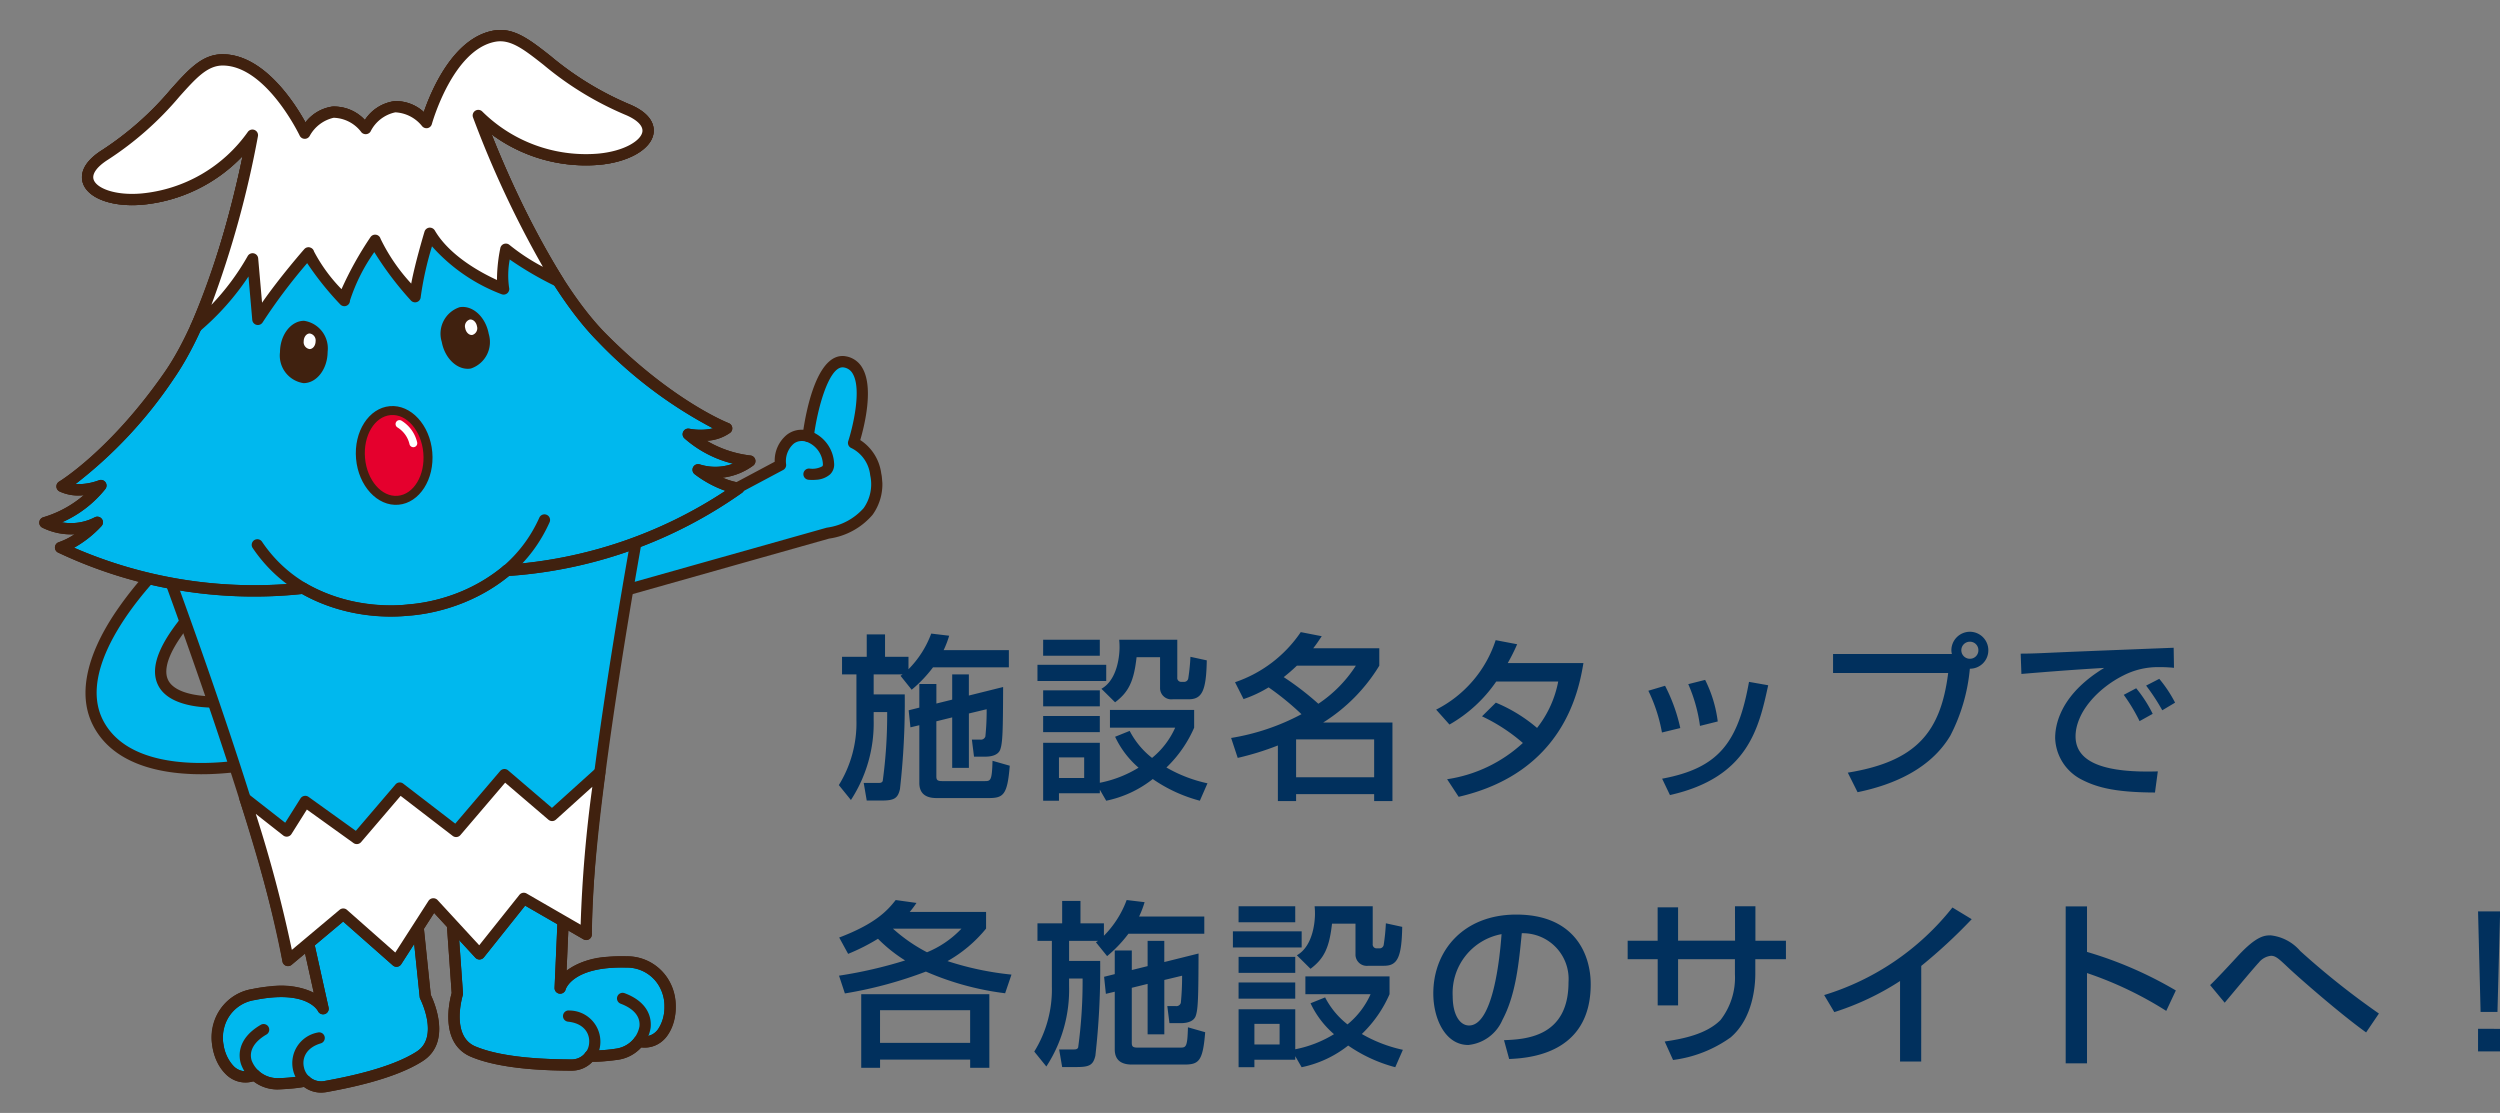 <svg xmlns="http://www.w3.org/2000/svg" xmlns:xlink="http://www.w3.org/1999/xlink" width="197.001" height="87.701" viewBox="0 0 197.001 87.701">
  <rect x="0" y="0" width="197.001" height="87.701" fill="#808080" stroke="none"/>
  <defs>
    <clipPath id="clip-path">
      <rect id="長方形_6680" data-name="長方形 6680" width="66.476" height="82.22" fill="none"/>
    </clipPath>
  </defs>
  <g id="グループ_8828" data-name="グループ 8828" transform="translate(-1002.567 -2918.034)">
    <g id="グループ_8826" data-name="グループ 8826" transform="matrix(0.996, -0.087, 0.087, 0.996, 991.567, 2924.828)">
      <g id="グループ_8825" data-name="グループ 8825" transform="translate(11.045 -0.037)" clip-path="url(#clip-path)">
        <path id="パス_112609" data-name="パス 112609" d="M10.894,52.434s-9,6.963-6.65,12.517,12.3,4.167,12.3,4.167l-1.724-5.006s-10.77.3-1.723-7.861Z" transform="translate(-0.973 -13.24)" fill="#00b8ee"/>
        <path id="パス_112610" data-name="パス 112610" d="M3.689,64.975C2.661,62.544,3.528,59.5,6.2,56.183a28.535,28.535,0,0,1,4.279-4.249.448.448,0,0,1,.357-.084.444.444,0,0,1,.3.213l2.2,3.819a.442.442,0,0,1-.087.551c-3.355,3.027-3.69,4.624-3.38,5.431.471,1.224,2.808,1.658,4.668,1.658h.126a.432.432,0,0,1,.431.3l1.724,5.006a.448.448,0,0,1-.041.377.443.443,0,0,1-.317.207,21.547,21.547,0,0,1-2.727.158c-3.027,0-8.356-.6-10.044-4.592m10.669-.568c-1.259-.019-4.563-.261-5.318-2.225-.587-1.527.509-3.546,3.349-6.166l-1.766-3.058C8.945,54.366,2.59,60.1,4.505,64.631c1.49,3.524,6.42,4.049,9.228,4.049.871,0,1.6-.049,2.065-.091Z" transform="translate(-0.825 -13.091)" fill="#40210f"/>
        <path id="パス_112611" data-name="パス 112611" d="M58.262,52.091l15.053-6.409a2.3,2.3,0,0,1,.92-1.942,1.563,1.563,0,0,1,1.447-.117s1.331-6.181,3.4-5.594c2.553.723.117,6.416.117,6.416a3.153,3.153,0,0,1,1.526,2.621c.313,4.146-4.149,4.29-4.149,4.29L59.971,54.513Z" transform="translate(-14.712 -9.593)" fill="#00b8ee"/>
        <path id="パス_112612" data-name="パス 112612" d="M59.458,54.618,57.75,52.2a.443.443,0,0,1,.189-.664l14.791-6.3a2.631,2.631,0,0,1,1.109-2.014A1.88,1.88,0,0,1,74.9,42.9a2.11,2.11,0,0,1,.3.022c.379-1.567,1.528-5.529,3.456-5.529a1.428,1.428,0,0,1,.4.057,1.841,1.841,0,0,1,1.2,1.023c.779,1.631-.248,4.595-.66,5.647a3.706,3.706,0,0,1,1.419,2.758,4.121,4.121,0,0,1-.964,3.194,5.518,5.518,0,0,1-3.576,1.571L59.9,54.8a.437.437,0,0,1-.082.007.442.442,0,0,1-.363-.188M75.966,43.568a.443.443,0,0,1-.235.3.449.449,0,0,1-.384.008,1.192,1.192,0,0,0-.447-.086,1,1,0,0,0-.568.17,1.837,1.837,0,0,0-.724,1.543.442.442,0,0,1-.268.437L58.791,52.134l1.227,1.739,16.328-3.1a.439.439,0,0,1,.07-.007,4.7,4.7,0,0,0,2.981-1.28,3.274,3.274,0,0,0,.739-2.535,2.711,2.711,0,0,0-1.279-2.255.444.444,0,0,1-.212-.573c.437-1.024,1.436-3.965.816-5.262a.966.966,0,0,0-.646-.552.58.58,0,0,0-.156-.022c-1.073,0-2.22,3.089-2.693,5.283" transform="translate(-14.562 -9.443)" fill="#40210f"/>
        <path id="パス_112613" data-name="パス 112613" d="M40.294,102.634c2.261,1.2,5.987,1.576,7.581,1.729a1.8,1.8,0,0,0,1.555-.578h0a11.352,11.352,0,0,0,2.125.042,2.685,2.685,0,0,0,1.836-.863c3.1.975,4.194-5.784-.461-6.316s-5.365,1.6-5.365,1.6l1.153-8.756-9.133.377-.133,8.113s-1.418,3.458.842,4.655" transform="translate(-9.851 -22.597)" fill="#00b8ee"/>
        <path id="パス_112614" data-name="パス 112614" d="M47.681,104.654c-1.466-.141-5.36-.516-7.745-1.778-2.408-1.276-1.295-4.56-1.077-5.135l.132-8.033a.443.443,0,0,1,.425-.436l9.132-.377a.438.438,0,0,1,.346.144.445.445,0,0,1,.113.357l-.972,7.378a5.985,5.985,0,0,1,3.334-.806,13.023,13.023,0,0,1,1.46.089,3.839,3.839,0,0,1,3.531,4.226c-.1,1.779-1.162,3.071-2.524,3.071a2.349,2.349,0,0,1-.463-.047,3.116,3.116,0,0,1-1.952.814,14.656,14.656,0,0,1-1.991-.013,2.233,2.233,0,0,1-1.5.558c-.081,0-.164,0-.25-.012m1.674-1.455a11.774,11.774,0,0,0,2.03.036,2.231,2.231,0,0,0,1.528-.721.443.443,0,0,1,.459-.123,1.554,1.554,0,0,0,.463.076c.992,0,1.574-1.123,1.638-2.234a2.962,2.962,0,0,0-2.746-3.294,12.1,12.1,0,0,0-1.359-.083c-2.98,0-3.515,1.33-3.534,1.378a.444.444,0,0,1-.861-.2L48.058,89.8l-8.188.338-.126,7.694A.445.445,0,0,1,39.71,98c-.013.031-1.244,3.1.64,4.095,2.231,1.18,6,1.543,7.416,1.679a1.546,1.546,0,0,0,.164.009,1.334,1.334,0,0,0,1.019-.441.444.444,0,0,1,.331-.146.42.42,0,0,1,.075.006" transform="translate(-9.699 -22.447)" fill="#40210f"/>
        <path id="パス_112615" data-name="パス 112615" d="M16.654,102.965h0a2.681,2.681,0,0,0,1.835.863,11.358,11.358,0,0,0,2.126-.042,1.8,1.8,0,0,0,1.555.577c1.594-.153,5.32-.532,7.58-1.729s.843-4.655.843-4.655l-.133-8.113-9.133-.377,1.153,8.755s-.709-2.127-5.365-1.6-3.565,7.292-.461,6.316" transform="translate(-3.528 -22.597)" fill="#00b8ee"/>
        <path id="パス_112616" data-name="パス 112616" d="M20.306,104.1a15.366,15.366,0,0,1-1.984.019,3.112,3.112,0,0,1-1.951-.814,2.35,2.35,0,0,1-.463.047c-1.36,0-2.421-1.291-2.523-3.07a3.839,3.839,0,0,1,3.53-4.226,13.018,13.018,0,0,1,1.461-.088,5.99,5.99,0,0,1,3.334.805L20.739,89.4a.444.444,0,0,1,.113-.357A.439.439,0,0,1,21.2,88.9l9.133.377a.443.443,0,0,1,.425.436l.132,8.033c.217.574,1.33,3.859-1.078,5.134-2.386,1.263-6.28,1.638-7.746,1.779q-.127.011-.249.011a2.234,2.234,0,0,1-1.508-.564m1.381-14.3,1.084,8.233a.441.441,0,0,1-.333.484.447.447,0,0,1-.524-.278c-.022-.057-.557-1.386-3.537-1.386a12.082,12.082,0,0,0-1.359.082,2.961,2.961,0,0,0-2.746,3.294c.063,1.111.646,2.234,1.637,2.234a1.551,1.551,0,0,0,.463-.075.444.444,0,0,1,.459.122,2.227,2.227,0,0,0,1.528.721,12.251,12.251,0,0,0,2.014-.033.44.44,0,0,1,.422.137,1.376,1.376,0,0,0,1.184.433c1.418-.137,5.185-.5,7.416-1.68,1.877-.994.652-4.064.639-4.095A.474.474,0,0,1,30,97.837l-.126-7.695Z" transform="translate(-3.378 -22.447)" fill="#40210f"/>
        <path id="パス_112617" data-name="パス 112617" d="M47.94,104.667a2.259,2.259,0,0,0,2.252-1.979,2.453,2.453,0,0,0-2.2-2.767.444.444,0,1,0-.173.87c1.262.252,1.6,1.109,1.5,1.768a1.381,1.381,0,0,1-1.547,1.212c-1.418-.136-5.185-.5-7.416-1.679-1.877-.994-.653-4.065-.64-4.095a.441.441,0,0,0,.033-.161l.126-7.695,8.188-.338-1.085,8.233a.444.444,0,0,0,.861.2c0-.01.718-1.773,4.893-1.3a2.894,2.894,0,0,1,2.55,1.9,3.286,3.286,0,0,1-.5,3.2,1.286,1.286,0,0,1-1.409.353.444.444,0,0,0-.266.847,2.172,2.172,0,0,0,2.316-.586,4.161,4.161,0,0,0,.69-4.11,3.743,3.743,0,0,0-3.284-2.485c-2.507-.286-3.963.176-4.794.718l.972-7.378a.446.446,0,0,0-.113-.357.438.438,0,0,0-.346-.144l-9.132.377a.442.442,0,0,0-.425.436l-.132,8.033c-.218.575-1.331,3.859,1.077,5.134,2.386,1.263,6.28,1.637,7.746,1.779.087.007.174.012.258.012" transform="translate(-9.7 -22.447)" fill="#40210f"/>
        <path id="パス_112618" data-name="パス 112618" d="M21.8,104.667c.084,0,.17,0,.259-.012,1.466-.142,5.359-.517,7.745-1.779,2.408-1.276,1.295-4.56,1.078-5.134l-.132-8.033a.442.442,0,0,0-.425-.436L21.2,88.9a.444.444,0,0,0-.457.5l.971,7.378c-.83-.541-2.284-1-4.794-.718a3.743,3.743,0,0,0-3.284,2.484,4.163,4.163,0,0,0,.691,4.11,2.169,2.169,0,0,0,2.316.586.444.444,0,0,0-.266-.847,1.287,1.287,0,0,1-1.41-.353,3.286,3.286,0,0,1-.5-3.2,2.894,2.894,0,0,1,2.55-1.9c4.172-.478,4.89,1.285,4.9,1.3a.447.447,0,0,0,.524.277.44.44,0,0,0,.334-.484L21.686,89.8l8.188.338L30,97.837a.441.441,0,0,0,.033.161c.012.03,1.237,3.1-.64,4.095-2.231,1.181-6,1.543-7.416,1.679a1.379,1.379,0,0,1-1.547-1.212c-.1-.659.238-1.516,1.5-1.768a.444.444,0,0,0-.174-.87,2.452,2.452,0,0,0-2.2,2.768,2.259,2.259,0,0,0,2.251,1.978" transform="translate(-3.378 -22.447)" fill="#40210f"/>
        <path id="パス_112619" data-name="パス 112619" d="M31.512,81.393,34.8,85.648l3.857-4.056,4.655,3.258c.732-9.443,7.129-32.428,7.129-32.428H12.586s6.4,22.985,7.129,32.428l4.655-3.258,3.856,4.056Z" transform="translate(-3.178 -13.237)" fill="#00b8ee"/>
        <path id="パス_112620" data-name="パス 112620" d="M34.623,85.942a.441.441,0,0,1-.328-.172l-2.933-3.8-2.934,3.8a.44.44,0,0,1-.328.172.43.43,0,0,1-.344-.138l-3.594-3.779L19.82,85.064a.444.444,0,0,1-.7-.329c-.719-9.292-7.05-32.114-7.114-32.343a.443.443,0,0,1,.428-.562H50.288a.443.443,0,0,1,.427.562c-.064.229-6.394,23.051-7.114,32.343a.443.443,0,0,1-.7.329l-4.342-3.039L34.968,85.8a.443.443,0,0,1-.322.138h-.023m4.135-4.862,4.027,2.82c.9-8.915,5.965-27.694,6.92-31.182H13.018c.955,3.489,6.021,22.267,6.92,31.182l4.027-2.82a.443.443,0,0,1,.576.058l3.5,3.681,2.968-3.847a.46.46,0,0,1,.7,0l2.969,3.847,3.5-3.681a.444.444,0,0,1,.576-.058" transform="translate(-3.028 -13.088)" fill="#40210f"/>
        <path id="パス_112621" data-name="パス 112621" d="M54.011,107.519c.264,0,.573-.006.931-.02a3.02,3.02,0,0,0,2.822-2.285c.114-.558.168-1.957-1.807-2.9a.443.443,0,1,0-.381.8c1.006.48,1.475,1.162,1.319,1.92a2.171,2.171,0,0,1-1.989,1.577,11.562,11.562,0,0,1-2.03-.035.443.443,0,0,0-.156.873,8.319,8.319,0,0,0,1.291.069" transform="translate(-13.221 -25.824)" fill="#40210f"/>
        <path id="パス_112622" data-name="パス 112622" d="M19.956,107.519a8.308,8.308,0,0,0,1.291-.069.443.443,0,0,0-.156-.873,11.571,11.571,0,0,1-2.031.035,2.169,2.169,0,0,1-1.988-1.577c-.156-.758.312-1.44,1.319-1.92a.444.444,0,1,0-.382-.8c-1.975.943-1.921,2.342-1.807,2.9a3.02,3.02,0,0,0,2.822,2.285c.359.014.668.02.931.02" transform="translate(-4.08 -25.824)" fill="#40210f"/>
        <path id="パス_112623" data-name="パス 112623" d="M44.951,91.38,40.3,88.122l-3.857,4.056-3.284-4.255-3.285,4.255-3.856-4.056L21.358,91.38A106.721,106.721,0,0,0,19.092,78.36l3.049,2.846L23.8,79.011l3.791,3.259,3.724-3.658L35.441,82.4l4.19-4.124L43.089,81.8l4.042-3.053a104.123,104.123,0,0,0-2.179,12.63" transform="translate(-4.821 -19.766)" fill="#fff"/>
        <path id="パス_112624" data-name="パス 112624" d="M29.4,92.333,25.8,88.554l-4.342,3.039a.444.444,0,0,1-.7-.329,103.576,103.576,0,0,0-2.256-12.958.443.443,0,0,1,.735-.42l2.691,2.51,1.366-1.8a.443.443,0,0,1,.306-.173.435.435,0,0,1,.336.1l3.483,2.993,3.433-3.372a.441.441,0,0,1,.61-.01l3.813,3.5,3.888-3.827a.444.444,0,0,1,.628.006l3.185,3.246,3.731-2.819a.443.443,0,0,1,.7.449,101.212,101.212,0,0,0-2.17,12.568.443.443,0,0,1-.7.329l-4.342-3.039-3.594,3.779a.434.434,0,0,1-.345.138.441.441,0,0,1-.328-.172L33,88.5l-2.934,3.8a.44.44,0,0,1-.328.172H29.72a.44.44,0,0,1-.321-.138m11-4.725,4.027,2.82a104.513,104.513,0,0,1,1.865-10.751l-3.086,2.331a.445.445,0,0,1-.585-.043l-3.147-3.207L35.6,82.568a.444.444,0,0,1-.611.01l-3.812-3.5-3.424,3.361a.443.443,0,0,1-.6.02l-3.432-2.95-1.378,1.818a.445.445,0,0,1-.316.173.438.438,0,0,1-.34-.117L19.679,79.5a106.1,106.1,0,0,1,1.9,10.924l4.027-2.82a.443.443,0,0,1,.576.058l3.5,3.681L32.653,87.5a.46.46,0,0,1,.7,0l2.969,3.847,3.5-3.681a.444.444,0,0,1,.576-.058" transform="translate(-4.671 -19.616)" fill="#40210f"/>
        <path id="パス_112625" data-name="パス 112625" d="M.594,35.72a8.841,8.841,0,0,0,4.655-2.527,3.847,3.847,0,0,1-3.059-.2s4.256-2.062,9.177-7.98S19.546,6.726,19.546,6.726a12.02,12.02,0,0,1-9.11,4.255c-3.657,0-5.71-2.111-2.594-3.723C13.628,4.265,15.025.342,17.751.608c3.721.363,5.919,6.318,5.919,6.318s2.195-3.325,4.815.067C31.1,3.6,33.3,6.925,33.3,6.925S35.5.971,39.217.608c2.726-.266,4.122,3.657,9.909,6.65,3.117,1.612,1.064,3.723-2.594,3.723a12.023,12.023,0,0,1-9.11-4.255S40.68,19.1,45.6,25.013s9.177,7.98,9.177,7.98a3.85,3.85,0,0,1-3.059.2,8.841,8.841,0,0,0,4.655,2.527,4.618,4.618,0,0,1-4.123.332,7.771,7.771,0,0,0,3.059,1.729,35.343,35.343,0,0,1-18.758,4.857h0a13.944,13.944,0,0,1-8.066,2.436,13.945,13.945,0,0,1-8.067-2.436h0A35.345,35.345,0,0,1,1.658,37.781a7.777,7.777,0,0,0,3.059-1.729A4.618,4.618,0,0,1,.594,35.72" transform="translate(-0.15 -0.15)" fill="#00b8ee"/>
        <path id="パス_112626" data-name="パス 112626" d="M20.131,42.935A36.149,36.149,0,0,1,1.265,38a.443.443,0,0,1,.14-.8,5.443,5.443,0,0,0,1.3-.515,5.1,5.1,0,0,1-2.506-.748.444.444,0,0,1,.162-.8,8.685,8.685,0,0,0,3.331-1.455,3.484,3.484,0,0,1-1.9-.472.443.443,0,0,1,.058-.765c.042-.02,4.226-2.087,9.03-7.864,3.731-4.488,6.53-12.868,7.608-16.438a12.507,12.507,0,0,1-8.2,3.133c-2.363,0-4.222-.86-4.522-2.092-.127-.524-.073-1.54,1.724-2.469A24.662,24.662,0,0,0,13.33,2.388C14.85.964,16.033-.136,17.645.017c3.2.312,5.28,4.279,6.007,5.916a3.254,3.254,0,0,1,2.242-1.058,3.327,3.327,0,0,1,2.441,1.277,3.327,3.327,0,0,1,2.441-1.277,3.255,3.255,0,0,1,2.242,1.058C33.744,4.3,35.824.329,39.023.017c1.609-.158,2.794.947,4.315,2.371a24.64,24.64,0,0,0,5.841,4.326c1.8.929,1.852,1.945,1.724,2.469-.3,1.232-2.158,2.092-4.521,2.092a12.509,12.509,0,0,1-8.2-3.133c1.077,3.569,3.876,11.949,7.609,16.438,4.791,5.762,8.988,7.844,9.03,7.864a.444.444,0,0,1,.058.765,3.489,3.489,0,0,1-1.9.472,8.7,8.7,0,0,0,3.332,1.455.443.443,0,0,1,.162.8,5.094,5.094,0,0,1-2.506.748,5.449,5.449,0,0,0,1.3.515.443.443,0,0,1,.139.8A36.115,36.115,0,0,1,37.34,42.945c-.268,0-.538,0-.8-.01a14.418,14.418,0,0,1-8.2,2.434c-.042,0-.138,0-.279,0a14.45,14.45,0,0,1-7.923-2.438m8.226,1.547c.006,0,.1,0,.255,0a13.5,13.5,0,0,0,7.529-2.358.482.482,0,0,1,.272-.084A35.657,35.657,0,0,0,54.1,37.74,8.767,8.767,0,0,1,51.8,36.224a.443.443,0,0,1,.475-.731,4.045,4.045,0,0,0,1.541.308,4.181,4.181,0,0,0,1.066-.14,9.032,9.032,0,0,1-3.644-2.328.443.443,0,0,1,.45-.718,4.984,4.984,0,0,0,1.28.179,3.673,3.673,0,0,0,.588-.046,35.107,35.107,0,0,1-8.441-7.6C40.182,19.221,36.976,7.2,36.842,6.689a.443.443,0,0,1,.768-.4,11.608,11.608,0,0,0,8.772,4.1c2.075,0,3.49-.72,3.659-1.415.112-.46-.351-1-1.269-1.471a25.445,25.445,0,0,1-6.04-4.467C41.315,1.708,40.33.776,39.109.9c-3.4.331-5.524,5.973-5.546,6.03a.444.444,0,0,1-.786.091,2.878,2.878,0,0,0-2-1.26,2.831,2.831,0,0,0-2.089,1.352.46.46,0,0,1-.7,0,2.828,2.828,0,0,0-2.089-1.352,2.881,2.881,0,0,0-2,1.26.448.448,0,0,1-.421.2.443.443,0,0,1-.366-.287c-.021-.057-2.14-5.7-5.546-6.029-1.221-.114-2.205.81-3.622,2.136A25.439,25.439,0,0,1,7.9,7.5c-.919.475-1.381,1.011-1.27,1.471.17.7,1.584,1.415,3.66,1.415a11.606,11.606,0,0,0,8.771-4.1.443.443,0,0,1,.768.4c-.134.509-3.34,12.532-8.266,18.458a35.107,35.107,0,0,1-8.441,7.6,3.664,3.664,0,0,0,.587.046,4.984,4.984,0,0,0,1.28-.179.443.443,0,0,1,.45.718A9.026,9.026,0,0,1,1.79,35.661a4.18,4.18,0,0,0,1.065.14h0A4.042,4.042,0,0,0,4.4,35.493a.444.444,0,0,1,.475.731A8.8,8.8,0,0,1,2.565,37.74a35.764,35.764,0,0,0,16.762,4.318c.306,0,.616,0,.94-.013a.445.445,0,0,1,.259.084,13.491,13.491,0,0,0,7.528,2.358c.159,0,.249,0,.256,0h.047" transform="translate(0 0)" fill="#40210f"/>
        <path id="パス_112627" data-name="パス 112627" d="M19.34,42.945q.465,0,.938-.013a.443.443,0,0,0-.025-.887A35.606,35.606,0,0,1,2.564,37.738a8.773,8.773,0,0,0,2.307-1.515.443.443,0,0,0-.475-.731,4.062,4.062,0,0,1-2.609.169,9.041,9.041,0,0,0,3.646-2.328.444.444,0,0,0-.451-.718,4.5,4.5,0,0,1-1.871.135,35.091,35.091,0,0,0,8.445-7.6C16.484,19.221,19.69,7.2,19.824,6.688a.443.443,0,0,0-.768-.4,11.606,11.606,0,0,1-8.771,4.1c-2.075,0-3.49-.72-3.659-1.415-.112-.46.351-1,1.269-1.471a25.439,25.439,0,0,0,6.04-4.467C15.385,1.677,16.341.779,17.558.9c3.4.333,5.524,5.973,5.546,6.03a.442.442,0,0,0,.365.287.448.448,0,0,0,.421-.2,2.919,2.919,0,0,1,1.948-1.258,2.781,2.781,0,0,1,2.145,1.351.443.443,0,0,0,.7,0,2.762,2.762,0,0,1,2.15-1.351A2.951,2.951,0,0,1,32.777,7.02a.444.444,0,0,0,.786-.09c.022-.057,2.146-5.7,5.546-6.031,1.218-.12,2.171.779,3.622,2.136A25.439,25.439,0,0,0,48.771,7.5c.919.475,1.381,1.011,1.27,1.471-.17.7-1.584,1.415-3.66,1.415a11.609,11.609,0,0,1-8.772-4.1.443.443,0,0,0-.768.4c.134.509,3.34,12.532,8.267,18.458a35.106,35.106,0,0,0,8.445,7.6,4.49,4.49,0,0,1-1.872-.135.443.443,0,0,0-.45.718,9.031,9.031,0,0,0,3.653,2.331,4.058,4.058,0,0,1-2.616-.171.443.443,0,0,0-.475.731A8.769,8.769,0,0,0,54.1,37.738a35.616,35.616,0,0,1-17.69,4.306.443.443,0,0,0-.024.887A36.145,36.145,0,0,0,55.4,38a.443.443,0,0,0-.14-.8,5.46,5.46,0,0,1-1.293-.513,5.059,5.059,0,0,0,2.5-.751.443.443,0,0,0-.162-.8,8.687,8.687,0,0,1-3.332-1.455,3.543,3.543,0,0,0,1.9-.471.443.443,0,0,0-.058-.765c-.042-.02-4.238-2.1-9.03-7.865C42.06,20.092,39.26,11.712,38.182,8.142a12.51,12.51,0,0,0,8.2,3.133c2.363,0,4.222-.86,4.522-2.091.127-.524.073-1.54-1.724-2.469a24.646,24.646,0,0,1-5.842-4.326C41.77.919,40.638-.144,39.023.016c-3.2.312-5.28,4.281-6.007,5.916a3.3,3.3,0,0,0-2.15-1.057A3.3,3.3,0,0,0,28.333,6.15,3.311,3.311,0,0,0,25.8,4.875,3.3,3.3,0,0,0,23.65,5.932C22.924,4.3,20.843.328,17.644.016,16.03-.142,14.9.92,13.329,2.387A24.655,24.655,0,0,1,7.488,6.714c-1.8.929-1.852,1.945-1.724,2.469.3,1.232,2.159,2.091,4.522,2.091a12.5,12.5,0,0,0,8.2-3.133c-1.078,3.57-3.877,11.95-7.608,16.437-4.791,5.763-8.988,7.845-9.03,7.865a.443.443,0,0,0-.058.765,3.54,3.54,0,0,0,1.9.471A8.685,8.685,0,0,1,.356,35.135a.443.443,0,0,0-.161.8,5.058,5.058,0,0,0,2.5.751A5.467,5.467,0,0,1,1.4,37.2a.443.443,0,0,0-.14.8A36.157,36.157,0,0,0,19.34,42.945" transform="translate(0 0)" fill="#40210f"/>
        <path id="パス_112628" data-name="パス 112628" d="M33.7,58.323c.111,0,.187,0,.223,0,.49.02,8.095.171,11.74-6.369a.443.443,0,1,0-.774-.432c-3.482,6.247-10.866,5.918-10.942,5.914a.256.256,0,0,0-.048,0c-.073,0-7.467.321-10.941-5.914a.444.444,0,1,0-.775.432C25.554,58,32.32,58.323,33.7,58.323" transform="translate(-5.586 -12.952)" fill="#40210f"/>
        <path id="パス_112629" data-name="パス 112629" d="M26.854,31.052a2.195,2.195,0,0,0,1.641,2.6c1.033.084,1.974-.943,2.1-2.293a2.2,2.2,0,0,0-1.641-2.6c-1.033-.084-1.974.942-2.1,2.293" transform="translate(-6.777 -7.261)" fill="#40210f"/>
        <path id="パス_112630" data-name="パス 112630" d="M29.447,30.719a.549.549,0,0,0,.41.65c.259.021.493-.235.525-.573a.549.549,0,0,0-.41-.65c-.258-.022-.493.235-.525.573" transform="translate(-7.435 -7.612)" fill="#fff"/>
        <path id="パス_112631" data-name="パス 112631" d="M43.94,31.358c.126,1.35,1.067,2.377,2.1,2.293a2.2,2.2,0,0,0,1.642-2.6c-.126-1.351-1.067-2.377-2.1-2.292a2.194,2.194,0,0,0-1.642,2.6" transform="translate(-11.092 -7.261)" fill="#40210f"/>
        <path id="パス_112632" data-name="パス 112632" d="M46.533,30.8c.031.338.266.6.525.573a.549.549,0,0,0,.411-.65c-.032-.338-.268-.594-.525-.573a.549.549,0,0,0-.41.65" transform="translate(-11.749 -7.612)" fill="#fff"/>
        <path id="パス_112633" data-name="パス 112633" d="M20.644,16.435A19.793,19.793,0,0,1,15.727,21.4,73.157,73.157,0,0,0,21.479,6.725a12.021,12.021,0,0,1-9.11,4.256c-3.657,0-5.71-2.112-2.594-3.724C15.56,4.264,16.957.342,19.683.608,23.4.97,25.6,6.925,25.6,6.925S27.8,3.6,30.416,6.992c2.619-3.391,4.814-.067,4.814-.067S37.428.97,41.149.608c2.726-.266,4.122,3.657,9.909,6.65,3.117,1.612,1.064,3.724-2.594,3.724a12.021,12.021,0,0,1-9.11-4.256A76.019,76.019,0,0,0,44.5,20.291a21.752,21.752,0,0,1-3.907-2.882,9.508,9.508,0,0,0-.444,3.1s-3.989-1.862-5.408-4.877a34.585,34.585,0,0,0-1.6,4.877s-2.482-3.281-2.749-4.7c0,0-2.749,3.458-2.837,4.522,0,0-2.306-2.926-2.483-3.99a48.1,48.1,0,0,0-4.433,4.877Z" transform="translate(-2.083 -0.15)" fill="#fff"/>
        <path id="パス_112634" data-name="パス 112634" d="M15.572,21.7a.443.443,0,0,1-.444-.443.438.438,0,0,1,.1-.275A69.213,69.213,0,0,0,20.418,8.141a12.5,12.5,0,0,1-8.2,3.133c-2.363,0-4.222-.86-4.522-2.091-.127-.524-.073-1.54,1.724-2.469a24.671,24.671,0,0,0,5.841-4.326C16.784.964,17.966-.14,19.578.016c3.2.312,5.28,4.28,6.007,5.916a3.254,3.254,0,0,1,2.242-1.058,3.33,3.33,0,0,1,2.441,1.277,3.325,3.325,0,0,1,2.44-1.277A3.255,3.255,0,0,1,34.95,5.932C35.677,4.3,37.757.328,40.957.016c1.609-.158,2.794.948,4.315,2.371a24.63,24.63,0,0,0,5.842,4.327c1.8.929,1.851,1.945,1.724,2.469-.3,1.232-2.159,2.091-4.522,2.091a12.5,12.5,0,0,1-8.2-3.134,72.531,72.531,0,0,0,4.631,11.8.444.444,0,0,1-.626.583,26.738,26.738,0,0,1-3.438-2.427,6.78,6.78,0,0,0-.243,2.2.444.444,0,0,1-.625.475,13.924,13.924,0,0,1-5.146-4.242,25.469,25.469,0,0,0-1.232,3.9.444.444,0,0,1-.793.209A25.9,25.9,0,0,1,30.1,16.586a14.156,14.156,0,0,0-2.242,3.637.443.443,0,0,1-.79.237,24.138,24.138,0,0,1-2.315-3.467,43.687,43.687,0,0,0-3.9,4.343.444.444,0,0,1-.8-.264V17.639a20.5,20.5,0,0,1-4.22,3.979.444.444,0,0,1-.253.078Zm9.5-5.922a.444.444,0,0,1,.3.348,12.679,12.679,0,0,0,1.9,3.145A27.086,27.086,0,0,1,29.9,15.389a.443.443,0,0,1,.783.194,14.54,14.54,0,0,0,2.1,3.73c.446-1.6,1.353-3.871,1.4-3.99a.446.446,0,0,1,.4-.279.46.46,0,0,1,.414.255c1,2.116,3.385,3.665,4.544,4.319a12.756,12.756,0,0,1,.483-2.486.444.444,0,0,1,.743-.179A15.831,15.831,0,0,0,43.239,18.9,80.282,80.282,0,0,1,38.775,6.689a.443.443,0,0,1,.768-.4,11.606,11.606,0,0,0,8.772,4.1c2.075,0,3.49-.72,3.66-1.415.111-.46-.351-1-1.27-1.471a25.445,25.445,0,0,1-6.04-4.467C43.248,1.708,42.263.781,41.043.9c-3.4.332-5.525,5.974-5.546,6.031a.445.445,0,0,1-.364.286.451.451,0,0,1-.422-.2,2.878,2.878,0,0,0-2-1.26,2.831,2.831,0,0,0-2.089,1.352.46.46,0,0,1-.7,0A2.828,2.828,0,0,0,27.826,5.76a2.883,2.883,0,0,0-2,1.259.444.444,0,0,1-.786-.09c-.021-.057-2.145-5.7-5.546-6.031-1.221-.114-2.205.81-3.622,2.136A25.439,25.439,0,0,1,9.83,7.5c-.919.475-1.381,1.011-1.269,1.471.169.7,1.584,1.415,3.659,1.415a11.6,11.6,0,0,0,8.771-4.1.443.443,0,0,1,.768.4,78.983,78.983,0,0,1-4.811,12.925,19.291,19.291,0,0,0,3.175-3.568.443.443,0,0,1,.817.239v3.509c1.58-1.9,3.584-3.823,3.684-3.918a.443.443,0,0,1,.306-.123.448.448,0,0,1,.14.022" transform="translate(-1.933 0)" fill="#40210f"/>
        <path id="パス_112635" data-name="パス 112635" d="M81.667,48.839a1.819,1.819,0,0,0,1.147-.33,1.077,1.077,0,0,0,.389-.863,2.847,2.847,0,0,0-1.689-2.682.444.444,0,0,0-.326.825,1.97,1.97,0,0,1,1.129,1.857c0,.124-.043.159-.067.179a1.62,1.62,0,0,1-1.008.09.443.443,0,1,0-.17.87,3.276,3.276,0,0,0,.6.054" transform="translate(-20.381 -11.346)" fill="#40210f"/>
        <path id="パス_112636" data-name="パス 112636" d="M34.345,42.532c0,1.96,1.191,3.548,2.661,3.548s2.662-1.588,2.662-3.548-1.191-3.548-2.662-3.548-2.661,1.588-2.661,3.548" transform="translate(-8.672 -9.844)" fill="#e5002d"/>
        <path id="パス_112637" data-name="パス 112637" d="M33.87,42.413c0-2.152,1.352-3.9,3.016-3.9s3.015,1.751,3.015,3.9-1.352,3.9-3.015,3.9-3.016-1.751-3.016-3.9m.709,0c0,1.761,1.035,3.193,2.307,3.193s2.306-1.432,2.306-3.193-1.035-3.193-2.306-3.193-2.307,1.432-2.307,3.193" transform="translate(-8.553 -9.724)" fill="#40210f"/>
        <path id="パス_112638" data-name="パス 112638" d="M39.6,42.292a.268.268,0,0,0,.054-.005.31.31,0,0,0,.252-.359,2.73,2.73,0,0,0-1.085-1.806.31.31,0,1,0-.348.514,2.112,2.112,0,0,1,.822,1.4.311.311,0,0,0,.306.256" transform="translate(-9.68 -10.118)" fill="#fff"/>
      </g>
    </g>
    <path id="パス_112639" data-name="パス 112639" d="M5.67-5.88l.14,1.344.7-.168v4.55c0,.854.532,1.19,1.344,1.19h4.13c1.148,0,1.47-.252,1.652-2.548L12.278-1.9c-.042,1.526-.14,1.6-.588,1.6H8.3c-.392,0-.448-.112-.448-.392V-5.012L9.1-5.32v3.976h1.316V-5.628l1.4-.336a20.048,20.048,0,0,1-.1,2.142.366.366,0,0,1-.406.252h-.658l.168,1.344H11.7c.686,0,1.05-.224,1.176-.532.21-.546.224-1.568.238-4.956l-2.7.672V-8.708H9.1V-6.72l-1.246.308v-1.54H6.51V-6.09ZM5.026-8.6,5.908-7.5a10.42,10.42,0,0,0,1.68-1.764h5.978v-1.358H8.428a7.752,7.752,0,0,0,.434-1.134l-1.414-.168A7.854,7.854,0,0,1,5.656-9.114v-.98H3.808v-1.764H2.366v1.764H.42v1.386H1.554v3.584A9.29,9.29,0,0,1,.168.014L1.12,1.19A11.091,11.091,0,0,0,2.912-5.124V-5.74H3.976a38.509,38.509,0,0,1-.35,5.432c-.07.154-.21.154-.392.154H2.128l.238,1.386H3.514c.994,0,1.3-.154,1.47-.9a60.76,60.76,0,0,0,.378-7.462H2.912V-8.708H5.194ZM19.5-2.17V-.546H17.514V-2.17Zm1.736,3.416A8.761,8.761,0,0,0,24.906-.462a11.8,11.8,0,0,0,3.71,1.708l.6-1.372a11.115,11.115,0,0,1-3.234-1.246,9.716,9.716,0,0,0,2.184-3.136v-1.4H21.532v1.4H26.67a6.448,6.448,0,0,1-1.82,2.38,6.486,6.486,0,0,1-1.764-2.128l-1.148.462a7.32,7.32,0,0,0,1.848,2.436,9.205,9.205,0,0,1-3.052,1.19v-3.15H16.268V1.246h1.246V.658h3.22V.378Zm-4.97-11.424h4.466v-1.26H16.268Zm5.67,3.668c1.064-.8,1.484-1.652,1.694-3.556H25.48v2.408a.89.89,0,0,0,1.008.91h1.246c1.05,0,1.386-.658,1.428-3.066l-1.288-.28a15.578,15.578,0,0,1-.168,1.68.329.329,0,0,1-.308.294H27.16a.306.306,0,0,1-.322-.35v-2.968H22.26c.014.168.028.336.028.588,0,.518-.112,2.534-1.428,3.276Zm-5.67,2.352h4.466V-5.432H16.268ZM15.82-8.19h5.418V-9.464H15.82Zm.448,2h4.466v-1.26H16.268ZM32.06-6.762a9.845,9.845,0,0,0,1.974-.924,21.814,21.814,0,0,1,2.59,2.114A17.816,17.816,0,0,1,31.08-3.7L31.6-2.128a22.32,22.32,0,0,0,3.164-.98V1.274H36.2V.728H42.35v.546h1.442V-4.914h-5.46a13.665,13.665,0,0,0,4.424-4.48v-1.372H37.548c.266-.336.42-.574.672-.952l-1.652-.322a10.2,10.2,0,0,1-5.18,3.948Zm8.848-2.632a10.276,10.276,0,0,1-2.954,3,22.823,22.823,0,0,0-2.73-2.1,13.654,13.654,0,0,0,1.036-.9Zm1.442,5.81V-.6H36.2V-3.584Zm8.5-1.82a13.88,13.88,0,0,1,3.22,2.1A11.241,11.241,0,0,1,48.1-.448l.91,1.386C57.288-.98,58.478-7.434,58.842-9.6H52.878a15.711,15.711,0,0,0,.742-1.484l-1.694-.322a9.39,9.39,0,0,1-4.69,5.474l1.05,1.176a11.139,11.139,0,0,0,3.682-3.388h4.886a8.462,8.462,0,0,1-1.666,3.654A12.2,12.2,0,0,0,51.94-6.482Zm15.624.924a13.436,13.436,0,0,0-1.2-3.332l-1.316.392A12.59,12.59,0,0,1,65.03-4.13ZM69.426-5a10.07,10.07,0,0,0-.994-3.276l-1.33.336a12.122,12.122,0,0,1,.924,3.29ZM65.66.8c6.146-1.386,7-5.25,7.742-8.652L71.89-8.12c-.868,4.8-2.394,6.8-6.846,7.63ZM80.444.574c2.926-.6,5.782-1.89,7.308-4.452a14.244,14.244,0,0,0,1.54-5.278,1.445,1.445,0,0,0,1.456-1.456,1.455,1.455,0,0,0-1.456-1.456,1.464,1.464,0,0,0-1.456,1.456,1.206,1.206,0,0,0,.042.294H78.512v1.5h9.072C87-4.186,85.106-1.848,79.674-.966Zm8.848-11.858a.663.663,0,0,1,.672.672.663.663,0,0,1-.672.672.672.672,0,0,1-.672-.672A.672.672,0,0,1,89.292-11.284ZM103.7-5.6a10.28,10.28,0,0,0-1.3-2.016l-.98.518a13.947,13.947,0,0,1,1.246,2.072Zm1.764-.882a10.075,10.075,0,0,0-1.246-1.876l-1.036.532a16.484,16.484,0,0,1,1.274,1.946Zm-.112-4.326c-1.442.056-7.868.308-9.072.364-.966.042-2.016.1-2.982.1l.056,1.6c2.17-.182,4.34-.35,6.524-.476-3.122,1.9-3.864,4.088-3.864,5.53A3.814,3.814,0,0,0,98.1-.42C99.372.238,100.87.588,103.88.6l.224-1.666c-4.032.126-6.482-.63-6.482-2.758,0-1.89,1.778-3.808,3.766-4.8a5.961,5.961,0,0,1,2.772-.658,11.357,11.357,0,0,1,1.218.056ZM.9,13.314a16.027,16.027,0,0,0,2.352-1.19A11.77,11.77,0,0,0,5.39,13.832a35.135,35.135,0,0,1-5.208,1.2l.462,1.4a32.946,32.946,0,0,0,6.384-1.722,22.467,22.467,0,0,0,6.244,1.708l.5-1.47a23.75,23.75,0,0,1-5.04-1.064,10.7,10.7,0,0,0,3.038-2.562V10.01H5.754A7.883,7.883,0,0,0,6.286,9.3L4.648,9.072c-.7.9-1.68,1.9-4.452,2.954Zm8.932-1.988a7.825,7.825,0,0,1-2.716,1.862,12.879,12.879,0,0,1-2.688-1.862Zm-7.9,5.166v5.8H3.416v-.644h7.1v.644h1.512v-5.8Zm8.582,1.26v2.576h-7.1V17.752ZM21.07,15.12l.14,1.344.7-.168v4.55c0,.854.532,1.19,1.344,1.19h4.13c1.148,0,1.47-.252,1.652-2.548L27.678,19.1c-.042,1.526-.14,1.6-.588,1.6H23.7c-.392,0-.448-.112-.448-.392V15.988L24.5,15.68v3.976h1.316V15.372l1.4-.336a20.048,20.048,0,0,1-.1,2.142.366.366,0,0,1-.406.252h-.658l.168,1.344H27.1c.686,0,1.05-.224,1.176-.532.21-.546.224-1.568.238-4.956l-2.7.672V12.292H24.5V14.28l-1.246.308v-1.54H21.91V14.91ZM20.426,12.4l.882,1.092a10.42,10.42,0,0,0,1.68-1.764h5.978V10.374H23.828a7.752,7.752,0,0,0,.434-1.134l-1.414-.168a7.854,7.854,0,0,1-1.792,2.814v-.98H19.208V9.142H17.766v1.764H15.82v1.386h1.134v3.584a9.29,9.29,0,0,1-1.386,5.138l.952,1.176a11.091,11.091,0,0,0,1.792-6.314V15.26h1.064a38.509,38.509,0,0,1-.35,5.432c-.07.154-.21.154-.392.154H17.528l.238,1.386h1.148c.994,0,1.3-.154,1.47-.9a60.76,60.76,0,0,0,.378-7.462h-2.45V12.292h2.282ZM34.9,18.83v1.624H32.914V18.83Zm1.736,3.416a8.761,8.761,0,0,0,3.668-1.708,11.8,11.8,0,0,0,3.71,1.708l.6-1.372a11.115,11.115,0,0,1-3.234-1.246,9.716,9.716,0,0,0,2.184-3.136v-1.4H36.932v1.4H42.07a6.448,6.448,0,0,1-1.82,2.38,6.486,6.486,0,0,1-1.764-2.128l-1.148.462a7.32,7.32,0,0,0,1.848,2.436,9.205,9.205,0,0,1-3.052,1.19v-3.15H31.668v4.564h1.246v-.588h3.22v-.28Zm-4.97-11.424h4.466V9.562H31.668Zm5.67,3.668c1.064-.8,1.484-1.652,1.694-3.556H40.88v2.408a.89.89,0,0,0,1.008.91h1.246c1.05,0,1.386-.658,1.428-3.066l-1.288-.28a15.578,15.578,0,0,1-.168,1.68.329.329,0,0,1-.308.294H42.56a.306.306,0,0,1-.322-.35V9.562H37.66c.014.168.028.336.028.588,0,.518-.112,2.534-1.428,3.276Zm-5.67,2.352h4.466V15.568H31.668ZM31.22,12.81h5.418V11.536H31.22Zm.448,2h4.466v-1.26H31.668ZM52.99,21.6c1.456-.07,6.426-.336,6.426-5.894,0-2.3-1.218-5.488-5.866-5.488-4.158,0-6.538,2.842-6.538,6.216,0,1.96.924,4.06,2.758,4.06a3.285,3.285,0,0,0,2.688-1.974c1.064-2,1.3-4.508,1.526-6.832a3.606,3.606,0,0,1,3.682,3.864c0,4.34-3.416,4.494-5.082,4.564Zm-.6-9.842c-.14,1.96-.686,7.2-2.562,7.2-.7,0-1.288-.8-1.288-2.31A4.714,4.714,0,0,1,52.388,11.76Zm18.4.518H66.3V9.646h-1.61v2.632H62.328v1.456h2.366v3.64H66.3v-3.64h4.48V14.9a5.461,5.461,0,0,1-1.134,3.626c-1.12,1.134-3.038,1.5-4.4,1.694l.658,1.456a9.96,9.96,0,0,0,4.536-1.778c1.792-1.526,1.946-4.144,1.946-5.012V13.734H74.8V12.278H72.394V9.562h-1.61Zm14.672,1.988a41.7,41.7,0,0,0,3.976-3.682L87.92,9.66a20.535,20.535,0,0,1-10.108,6.9l.8,1.344a21.414,21.414,0,0,0,5.18-2.45V21.8h1.666Zm11.382-4.69V21.938h1.68V14.826a28.851,28.851,0,0,1,6.244,2.982l.756-1.61a30.854,30.854,0,0,0-7-3.038V9.576Zm24.682,8.442a61.881,61.881,0,0,1-6.2-4.928,3.581,3.581,0,0,0-2.324-1.232c-.462,0-1.092.014-2.576,1.61-.672.728-1.736,1.876-2.2,2.31l1.148,1.386c.378-.448,2.24-2.688,2.688-3.164a1.428,1.428,0,0,1,.966-.532c.378,0,.644.266,1.358.938.784.742,4.088,3.64,6.132,5.1Zm7.812-8.05.2,7.924h1.33l.21-7.924Zm0,9.254V21h1.736V19.222Z" transform="translate(1068.5 2979.885)" fill="#01305d"/>
  </g>
</svg>
